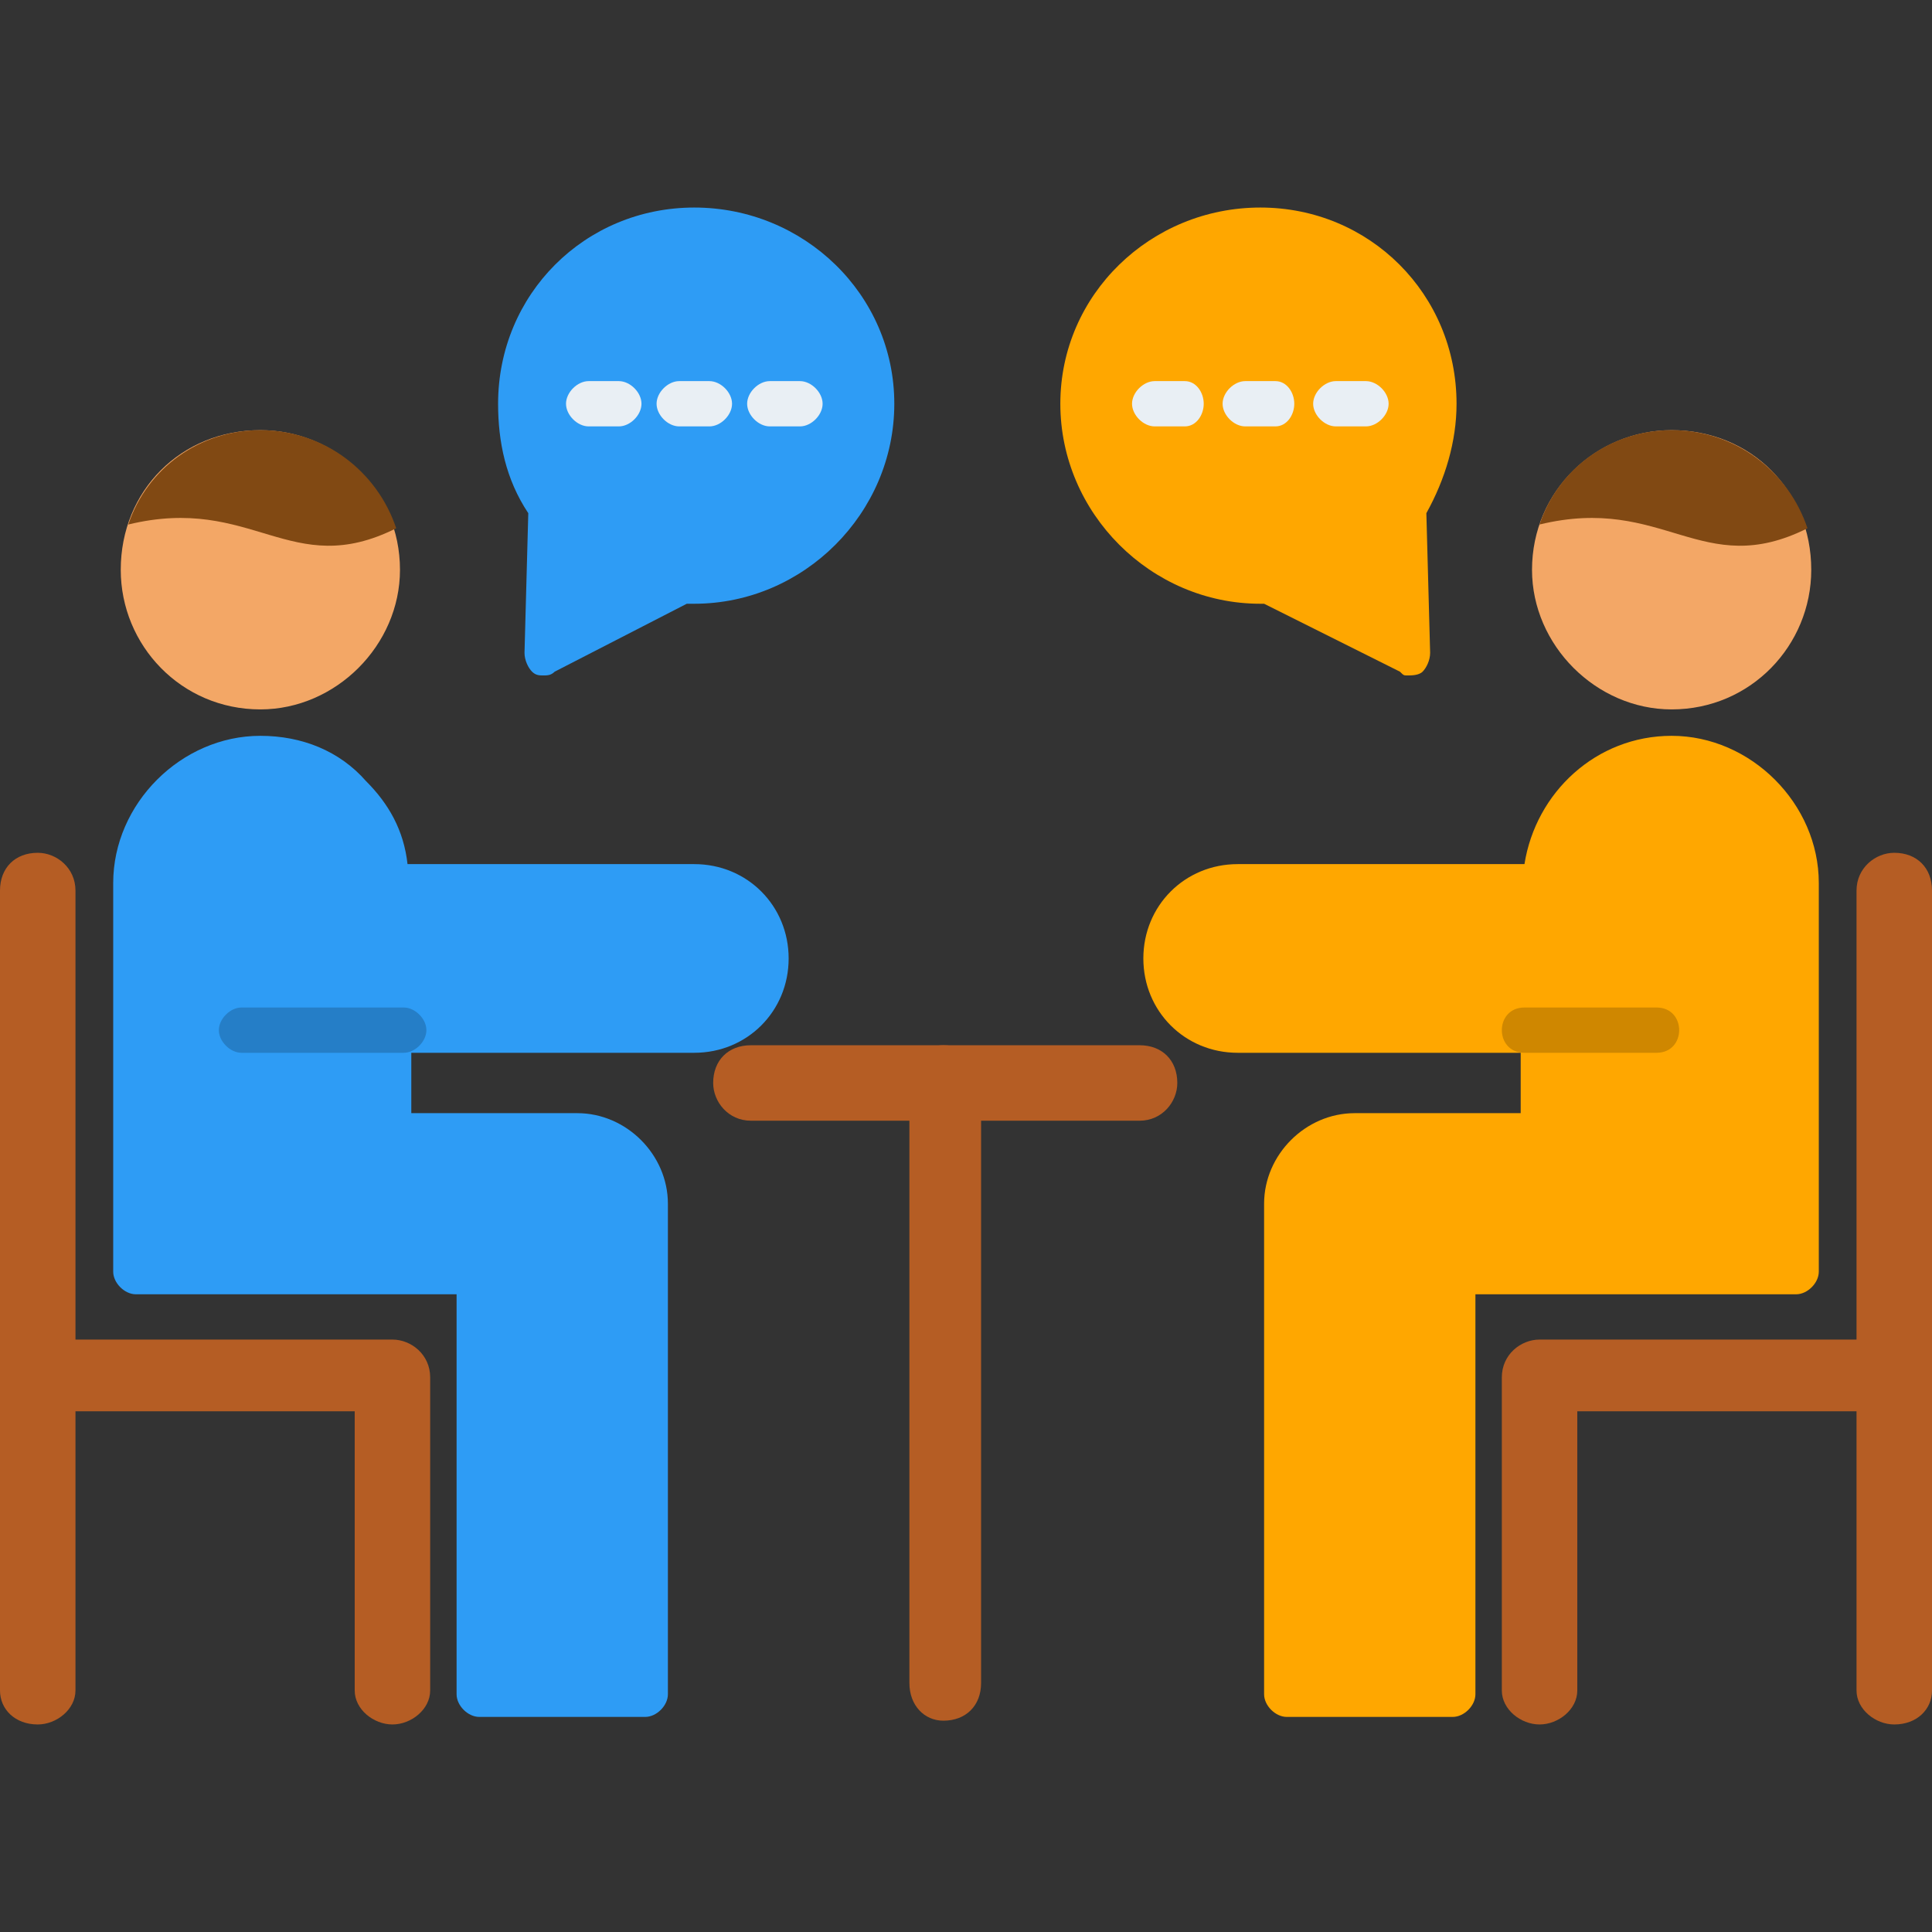 <svg xmlns="http://www.w3.org/2000/svg" clip-rule="evenodd" fill-rule="evenodd" height="512" viewBox="0 0 512 512" width="512"><rect x="0" y="0" width="512" height="512" fill="#333333" stroke="none"/><g id="Layer_x0020_1"><g id="_283260064"><g><path d="m443 188c-20 0-37-17-37-37 0-21 17-37 37-37 21 0 37 16 37 37 0 20-16 37-37 37z" fill="#f3a766"></path><path d="m479 140c-5-15-19-26-36-26-16 0-30 10-35 25 33-8 43 15 71 1z" fill="#814913"></path></g><path d="m171 455h-44c-3 0-6-3-6-6v-106h-85c-3 0-6-3-6-6v-103c0-21 18-39 39-39 11 0 21 4 28 12 6 6 10 13 11 22h76c14 0 25 11 25 25s-11 25-25 25h-75v16h44c13 0 24 11 24 24v130c0 3-3 6-6 6z" fill="#2e9cf5"></path><path d="m107 279h-43c-3 0-6-3-6-6s3-6 6-6h43c3 0 6 3 6 6s-3 6-6 6z" fill="#257ec7"></path><path d="m20 355h84c5 0 10 4 10 10v83c0 5-5 9-10 9s-10-4-10-9v-74h-74v74c0 5-5 9-10 9-6 0-10-4-10-9v-212c0-6 4-10 10-10 5 0 10 4 10 10z" fill="#b55d24"></path><path d="m385 455h-44c-3 0-6-3-6-6v-130c0-13 11-24 24-24h44v-16h-75c-14 0-25-11-25-25s11-25 25-25h76c3-19 19-34 39-34 21 0 39 18 39 39v103c0 3-3 6-6 6h-85v106c0 3-3 6-6 6z" fill="#ffa700"></path><path d="m439 279h-35c-4 0-6-3-6-6s2-6 6-6h35c4 0 6 3 6 6s-2 6-6 6z" fill="#cf8700"></path><g fill="#b55d24"><path d="m502 457c-5 0-10-4-10-9v-212c0-6 5-10 10-10 6 0 10 4 10 10v212c0 5-4 9-10 9z"></path><path d="m418 374v74c0 5-5 9-10 9s-10-4-10-9v-83c0-6 5-10 10-10h94c6 0 10 4 10 10 0 5-4 9-10 9z"></path><path d="m250 456c-5 0-9-4-9-10v-159c0-6 4-10 9-10 6 0 10 4 10 10v159c0 6-4 10-10 10z"></path><path d="m302 297h-103c-6 0-10-5-10-10 0-6 4-10 10-10h103c6 0 10 4 10 10 0 5-4 10-10 10z"></path></g><path d="m144 179c-1 0-2 0-3-1s-2-3-2-5l1-37c-6-9-8-19-8-29 0-29 23-52 52-52s53 23 53 52-24 53-53 53c0 0-1 0-2 0l-35 18c-1 1-2 1-3 1z" fill="#2e9cf5"></path><path d="m164 113h-8c-3 0-6-3-6-6s3-6 6-6h8c3 0 6 3 6 6s-3 6-6 6z" fill="#e9eff4"></path><path d="m188 113h-8c-3 0-6-3-6-6s3-6 6-6h8c3 0 6 3 6 6s-3 6-6 6z" fill="#e9eff4"></path><path d="m212 113h-8c-3 0-6-3-6-6s3-6 6-6h8c3 0 6 3 6 6s-3 6-6 6z" fill="#e9eff4"></path><path d="m373 179c-1 0-1 0-2-1l-36-18h-1c-29 0-53-24-53-53s24-52 53-52 52 23 52 52c0 10-3 20-8 29l1 37c0 2-1 4-2 5s-3 1-4 1z" fill="#ffa700"></path><path d="m362 113h-8c-3 0-6-3-6-6s3-6 6-6h8c3 0 6 3 6 6s-3 6-6 6z" fill="#e9eff4"></path><path d="m338 113h-8c-3 0-6-3-6-6s3-6 6-6h8c3 0 5 3 5 6s-2 6-5 6z" fill="#e9eff4"></path><path d="m314 113h-8c-3 0-6-3-6-6s3-6 6-6h8c3 0 5 3 5 6s-2 6-5 6z" fill="#e9eff4"></path><g><path d="m69 188c-21 0-37-17-37-37 0-21 16-37 37-37 20 0 37 16 37 37 0 20-17 37-37 37z" fill="#f3a766"></path><path d="m105 140c-5-15-19-26-36-26-16 0-30 10-35 25 33-8 43 15 71 1z" fill="#814913"></path></g></g></g></svg>
